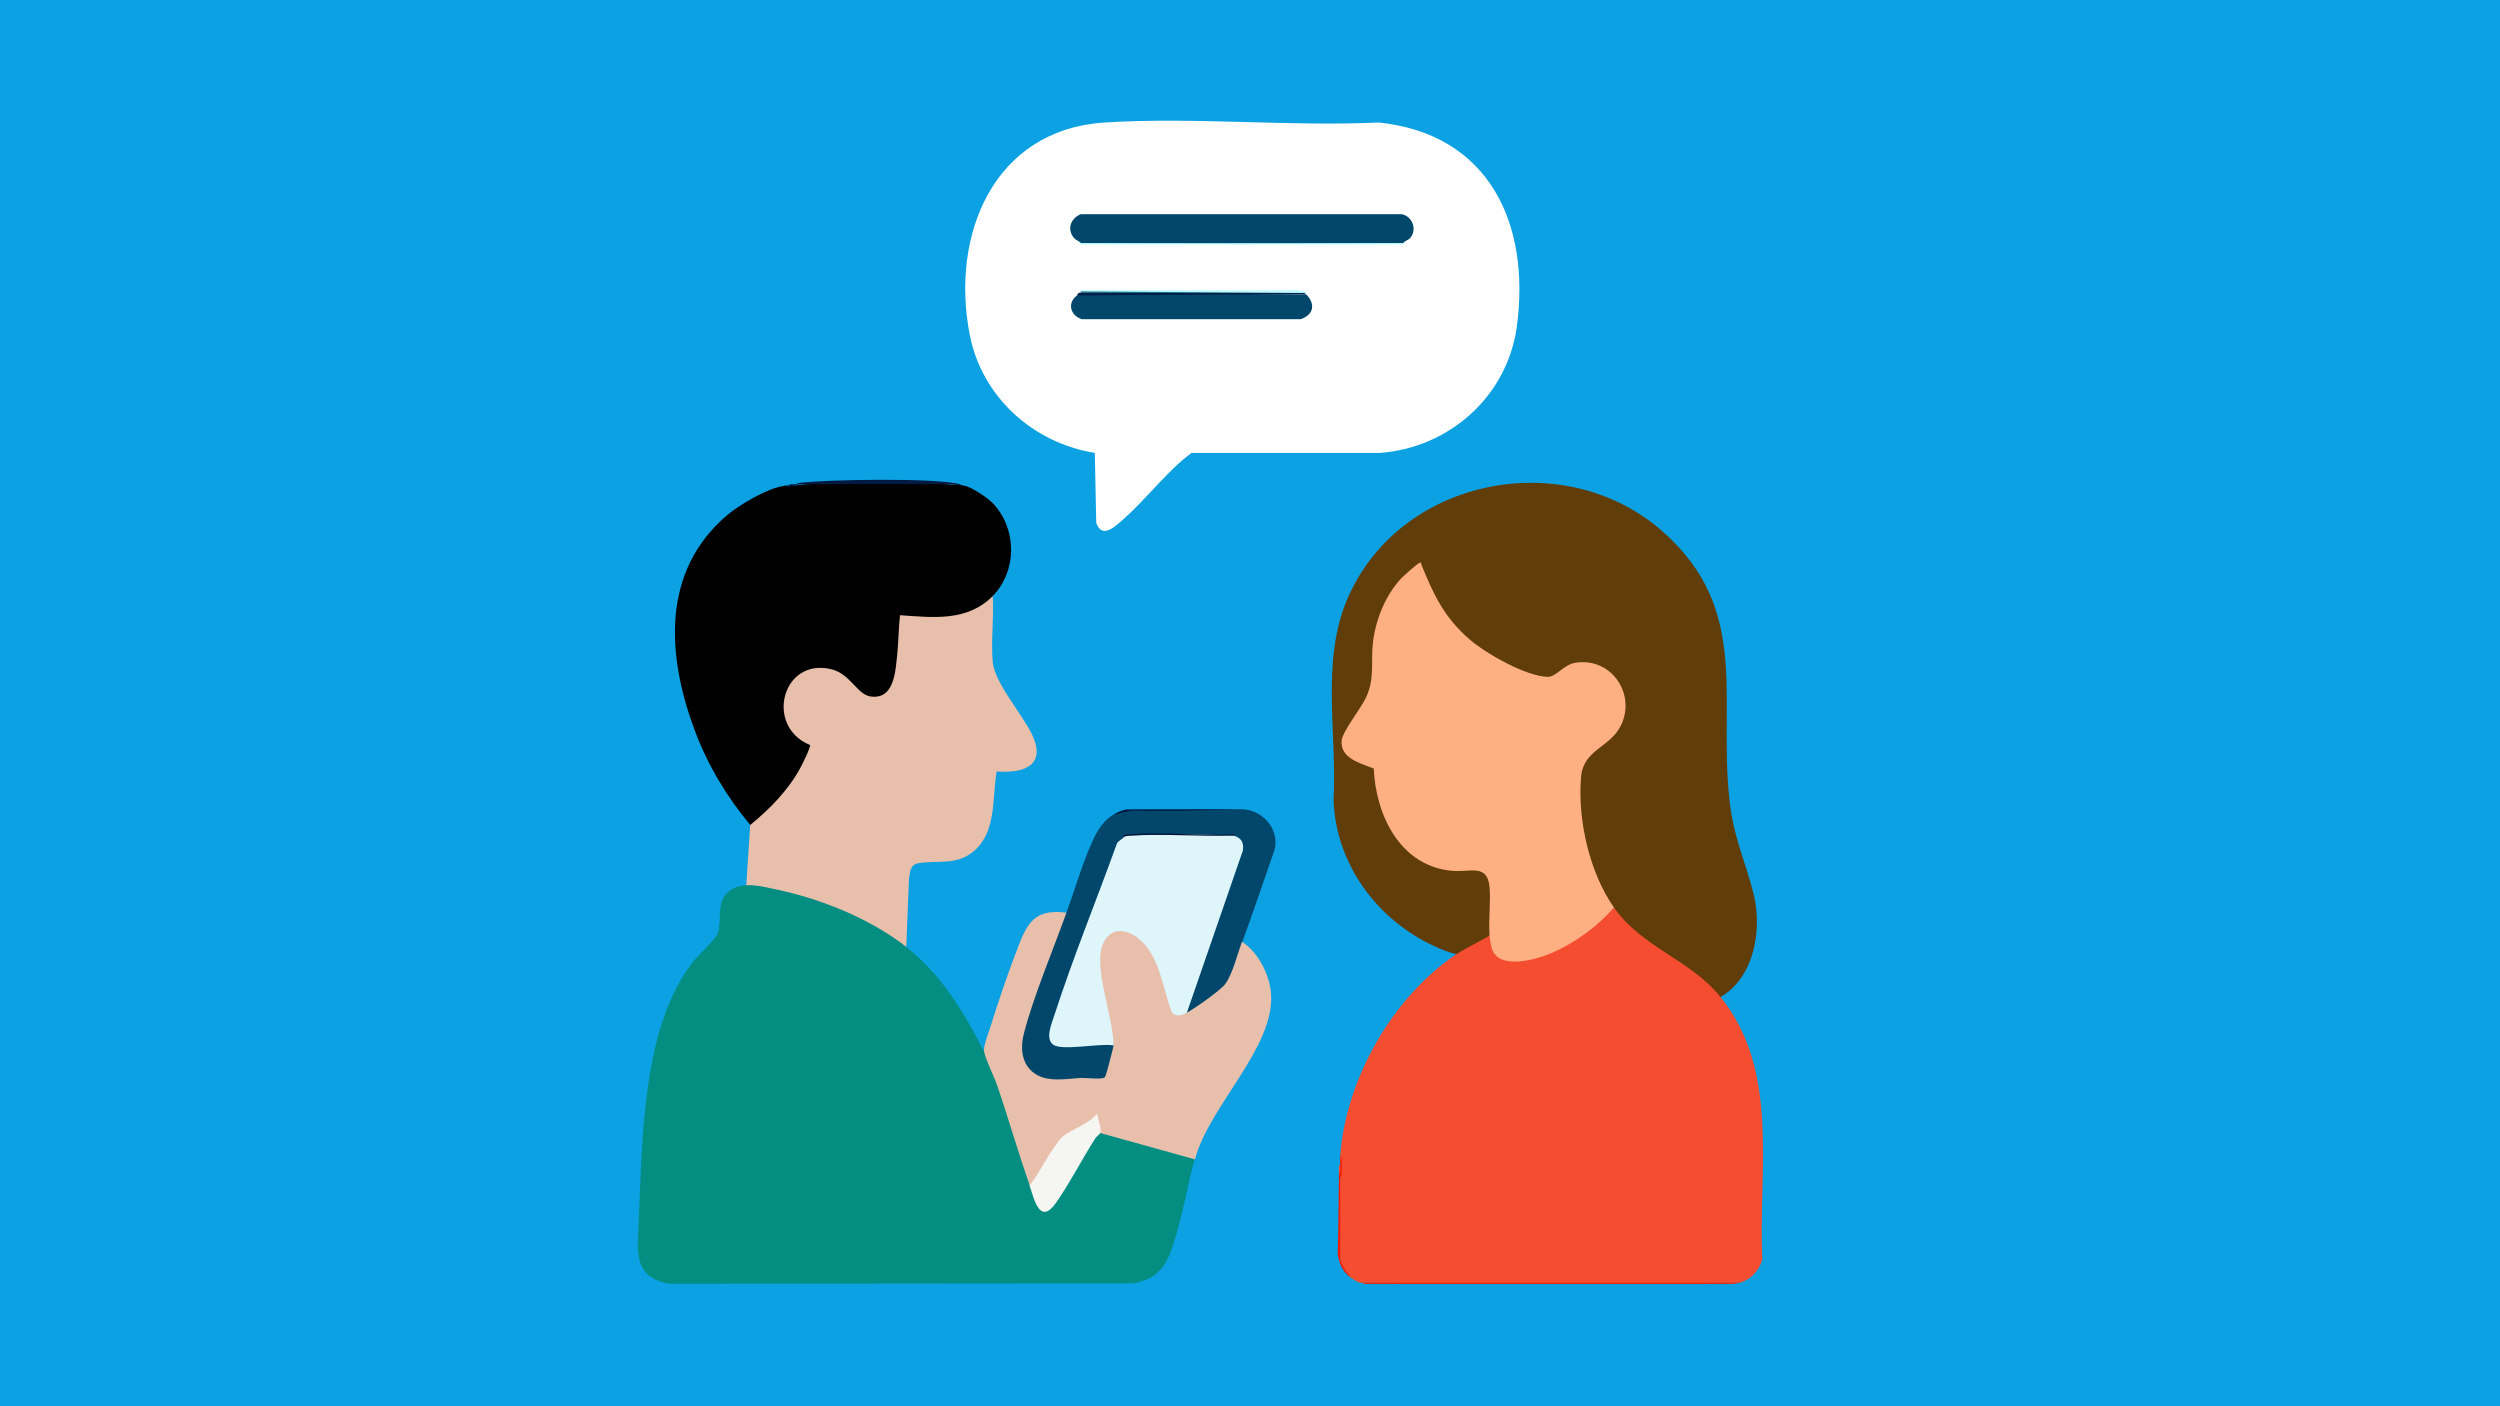 <?xml version="1.0" encoding="UTF-8"?>
<svg id="RASTER" xmlns="http://www.w3.org/2000/svg" xmlns:xlink="http://www.w3.org/1999/xlink" version="1.1" viewBox="0 0 1200 675">
  <!-- Generator: Adobe Illustrator 29.5.0, SVG Export Plug-In . SVG Version: 2.1.0 Build 137)  -->
  <defs>
    <style>
      .st0 {
        fill: none;
      }

      .st1 {
        fill: #f52403;
      }

      .st2 {
        fill: #00173d;
      }

      .st3 {
        fill: #613d0a;
      }

      .st4 {
        fill: #00476b;
      }

      .st5 {
        fill: #ffb082;
      }

      .st6 {
        fill: #146180;
      }

      .st7 {
        fill: #038e81;
      }

      .st8 {
        clip-path: url(#clippath-1);
      }

      .st9 {
        clip-path: url(#clippath-2);
      }

      .st10 {
        fill: #0ba1e2;
      }

      .st11 {
        fill: #001a42;
      }

      .st12 {
        fill: #bafcfc;
      }

      .st13 {
        fill: #b0fcff;
      }

      .st14 {
        fill: #fff;
      }

      .st15 {
        fill: #f5f5f2;
      }

      .st16 {
        fill: #001238;
      }

      .st17 {
        fill: #e8bfab;
      }

      .st18 {
        fill: #001f4a;
      }

      .st19 {
        fill: #def5fa;
      }

      .st20 {
        fill: #f54d30;
      }

      .st21 {
        fill: #f51a05;
      }

      .st22 {
        clip-path: url(#clippath);
      }
    </style>
    <clipPath id="clippath">
      <rect class="st0" x="306.2" y="57.9" width="540.1" height="558.4"/>
    </clipPath>
    <clipPath id="clippath-1">
      <rect class="st0" x="306.2" y="57.9" width="540.1" height="558.4"/>
    </clipPath>
    <clipPath id="clippath-2">
      <rect class="st0" x="306.2" y="57.9" width="540.1" height="558.4"/>
    </clipPath>
  </defs>
  <rect class="st10" x="-14.4" y="-6" width="1214.5" height="686.2"/>
  <g class="st22">
    <path class="st14" d="M525.6,217.4c-29.7-4.7-54.3-26.9-60.1-56.6-9.4-47.7,11.2-98.6,64.8-102,42.9-2.7,88.4,2,131.5,0,53,5.5,72.9,48.6,66.3,97.8-4.5,33.5-32.3,58.3-65.7,60.8h-90.5c-1.3,1.1-2.7,2.1-3.9,3.1-10.9,9.3-21.4,23.1-32.4,31.8-3.8,3-7.4,4.2-9.4-1.3l-.7-33.6Z"/>
    <path class="st7" d="M358.2,425l1.3-1.3c25.9,2.9,52.2,12.7,73.8,28,.4.3.7.8,1,1.3.3.5.5,1,.7,1.6,16.6,12.9,27.7,31.2,37.1,49.7.5,0,1.2,0,1.3.5,7.8,19.2,14.5,40.5,20.5,61.2l.2,3.1c.6-.2,1.1,0,1.5.4l2.4,6.8c2.4,6.5,6.2,4.9,11.3-4.9l15.5-25.8c.7-1.2,1.9-2.6,3.3-1.7l.9-1.1c14.7,4.1,29.3,8.1,44,12.2l.4,1.4c-3.5,13.3-6,28-10.4,41.5-3.3,10.2-7.8,16.1-19,18.1l-222.6.2c-17.8-3-15.4-16.1-14.8-29.9,1.7-38.8,1.5-93.5,26.2-124.8,2.5-3.2,10.9-10.9,11.7-13.4,2.4-7.3-1.5-16.6,7-21.4,2.1-1.2,4.4-1.6,6.7-1.8"/>
    <path class="st20" d="M825.8,478.5c28.9,35.7,18,83.6,20.1,126.1-1.4,5.1-5.5,9.6-10.7,11.1-60.1.6-122.4.5-182.5,0-1.5-.5-3.1-1.6-4.4-2.5-2.2-2.4-4.8-5.2-5-8.5-.7-12.9-.7-25.9,0-39,.5-3.6.5-7.3,0-11,2.8-37.1,25.2-76.2,56-96.9,0-.4.2-.8.4-1.2.9-1.9,12.5-8,15.4-7.6h.9c1.5,9.6,4.6,12.3,14.5,11.3,15.7-1.6,31.3-12.5,42.1-23.7l2.4-.8,2.3,1c9.6,10.4,20.8,19.2,33.5,26.5,5.2,3.8,10.6,7.8,14.7,12.8.2.3.3.7.4,1.1,0,.5,0,.9,0,1.4"/>
    <path class="st3" d="M825.8,478.5c-14.7-18.1-37.7-23.7-51-42.8-.5-.1-1-.3-1.4-.5-6.4-3.5-13.6-31.6-14.8-39.5-2.6-17.3-3.5-31.5,12.6-40.8,21.1-18.1-4.3-48.8-25.3-29.3-9.2,2.9-28.8-8.2-36.4-13.8-14.1-10.3-22.3-23.6-28.3-39.9-12.9,9.2-20.4,24.1-21.3,40.2,1.1,14.2-2.6,25.5-11.3,36.5-8.6,11.1.3,16,10.5,19.1l1.2.9c1.3,14.4,5.4,29.7,16.5,39.7,9.9,8.9,20.2,9.2,32.3,8.7,6.7,1.1,7.1,7.2,7.2,12.8.1,5.4.1,12.2-.3,17.6l-1.1,1.8c-5,2.9-10.9,5.6-15.7,8.8-3.3-.6-6.9-2.1-10-3.5-27.8-12.5-48-39.4-49.1-70.4,1.8-32.1-6.3-66.7,6.8-97,25.1-57.8,103.8-73.3,150.8-32.3,44.5,38.9,25.8,83.5,33.1,134.2,2.1,14.4,7.5,26.4,10.9,40,4.3,17.1.4,40.4-16.1,49.7"/>
    <path d="M462.7,233.1c3.5.5,11.3,5.8,13.9,8.5,11.6,12.2,11.7,32.3,0,44.4-1.9,5.8-10.2,8.9-15.8,10.2-8.6,2.1-19.7,1.6-28.1,0,.2,7.8-.4,16.1-1.3,23.8-1.4,11.3-7,21.2-19.1,12.9-21.5-29.1-52.3,7.2-22.5,24.1,1.4,1.7-3.7,11.7-5,13.6-4,5.8-16.8,23.9-23,25.4-.5.1-1,.1-1.5.2-11.4-13.6-20.7-29.1-26.9-45.8-13.3-35.8-16.1-76.1,15.6-103.1,6-5.1,19.9-13.3,27.7-14.1,2.6,0,5.3-.1,7.9-.6,23.2-1.5,48.9-1.8,72.4,0,1.7-.3,3.7,0,6,.6"/>
    <path class="st17" d="M476.5,285.9c.7,10.3-.9,21.7,0,31.8.9,10,14.1,25,18.8,34.7,7.2,14.9-3.6,18.9-16.9,17.9-2.2,12.7,0,28.7-10.7,38-8.3,7.3-17,4.5-26.7,6-4.3.7-4.2,4.4-4.7,7.8l-1.3,32.4c-17-13.3-40-22.7-61.2-27.3-4.8-1-10.8-2.6-15.6-2.3l1.9-28.9c9.4-7.7,18.1-16.5,24-27.3.9-1.6,5.2-10.3,4.7-11.1-22-9-13.3-42.4,10.5-36.3,8.9,2.3,12.1,12,18.5,13,11.7,1.7,12-12.6,12.9-20.4.6-6.1.6-12.4,1.3-18.6,16,1.1,32.4,3.2,44.7-9.4"/>
    <path class="st17" d="M511.8,438.2l.3,1.6c-6.6,17.9-12.9,35.9-18.9,54.1-6.3,21.3,8,25.3,26,22.3h9.9c1.6-4.5,2.9-9.1,3.9-13.9l1.4-.6-1.3-1.3c-1.4-10-3.2-20-5.5-29.9-6.4-34.8,23.9-30.4,30.8-2.3l5.3,17.3s2,.2,6,.5l1.9-2.6c5.5-3.4,10.6-7.3,15.4-11.7,3.3-5.9,5.8-12.3,7.6-19l1.6-.6c7.7,4.9,13.2,15.7,13.9,24.8,1.9,26-29.8,53.9-36.5,79.6l-45.3-12.6c-1.1-1.8-1.9-4-2.2-6.5-5.8,3.2-11.4,6.8-16.6,10.7-4.5,7-9.1,13.9-13.9,20.6l-1.3.4c-5.6-15.9-10.2-32.2-15.7-48.2-1.3-3.9-6.1-13.5-6.3-16.7-.1-2.4,2-8,2.9-10.7,4-12.9,9.2-28.1,14.1-40.6,4.6-11.7,9-16.5,22.7-14.8"/>
    <path class="st4" d="M596.1,452.1c-2.1,5.8-4.4,15.2-7.9,20.1-2.3,3.2-14.7,11.8-18.5,13.9l-1-.8,26.7-77.3c.4-2.5-.3-4.4-2.8-5.4l-.3-1.4c-16.3-.8-33.8-.7-52.5.1l-.3.5c.6,1.1-.1,2.3-2.3,3.7-10.9,28.4-21.5,57.3-31.2,85.8-2.9,8.3-.7,10.8,8.3,10.1l17.7-1.1c1.3,0,2,0,2.5,1.5,0,.7-3.3,13.3-3.7,14.2-.3.6-.3,1.2-1.1,1.4-2,.7-8,0-10.6,0-7.5.4-17.1,2.5-23.5-2.9-5.5-4.6-5.8-12.2-4.1-18.5,4.5-17.6,14.1-40.3,20.4-57.9,4-11,7.9-24.5,12.7-34.8,2.3-5,5.1-9.5,10-12.4,2.6-1,5.5-2,8.5-2.2l52-.3c10.3-.3,19.3,9.1,16.7,19.5-5.1,14.7-10.1,29.4-15.4,44"/>
    <path class="st1" d="M835.2,615.7c-1.4.4-3.2.6-4.7.7h-175.3s-1.3-.7-1.3-.7c-.4,0-.9.1-1.3,0h182.5Z"/>
    <path class="st11" d="M460.8,232.4l.6.6c.3.1.9,0,1.3,0-.4,0-5.7-.6-6-.6h-72.4c-1,0-4.2,1.1-5.7,1.3-1.2.2-2-.7-2.1-.7.6,0,1.4.1,1.9,0l1.3-.6c.8-.1,1.7.1,2.5,0l1.3-.6c13.8-1.7,65.3-2.5,77.4.6"/>
    <path class="st21" d="M648.3,613.2c-3.8-2.9-5.4-6.3-6.2-11.1.4-12.9.4-25.7.6-38.6l.6-4.4c0-1.5-.1-3,0-4.4,1,2.3.8,6,.7,8.5,0,1.1-.7,2.2-.7,2.5v39c0,.3,1.6,3.8,2,4.3l3,4.2Z"/>
    <path class="st2" d="M594.9,388.5c-17.1.5-34.6.9-51.9.6l-8.5,1.9c1.9-1.1,4.4-2.3,6.6-2.5h53.8Z"/>
    <path class="st20" d="M642.7,563.4c0-1.4-.5-3.5.6-4.4,0,1.4.5,3.5-.6,4.4"/>
    <path class="st4" d="M383.4,231.8l-1.3.6c0,0,.2-.5,1.3-.6"/>
    <path class="st4" d="M379.6,232.4l-1.3.6c0,0,.2-.4,1.3-.6"/>
    <path class="st20" d="M655.3,616.3c-.7.3-1.2-.6-1.3-.6l1.3.6Z"/>
    <path class="st4" d="M461.4,233.1l-.6-.6c.4.1.6.6.6.6"/>
    <path class="st4" d="M672.9,102.8c5,1.1,7.4,7.2,4.1,11.3-1,1.3-3.2,1.7-3.4,2.6-50.5.6-104.1.6-154.8,0-.3-.8-2.4-1.3-3.4-2.6-3.4-4.2-1.4-9.4,3.4-11.3h154.2Z"/>
    <path class="st4" d="M626.9,141.2c4.6,4.6,3.8,9.8-2.5,12h-105.1c-5.4-1.6-7.2-7.6-2.5-11.3l1.7-.6c36.2-.3,72.4-.3,108.4,0"/>
    <path class="st13" d="M673.5,116.7s1.1.6.3.6h-155.4c-.8,0,.3-.6.3-.6h154.8Z"/>
  </g>
  <g class="st8">
    <path class="st18" d="M518.7,140.6c35.5-.2,70.9-.2,106.3,0,0-.7.9-.6,1.3,0,0,.5.5.5.6.6l-110.1.6c.5-.4.6-1.5,1.9-1.3"/>
    <path class="st12" d="M518.7,139.9c.6-1,2.4-.6,3.5-.6,33.8-.3,67.6.3,101.4,0l3.4.7c0,.3-.6.5-.6.6h-1.3c-35.5,0-71-.1-106.3-.6"/>
  </g>
  <polygon class="st6" points="518.7 140.6 625.1 140.6 518.7 139.9 518.7 140.6"/>
  <g class="st9">
    <path class="st15" d="M528.1,543.9c0,.3-1.7,1.6-2.3,2.4-6.3,9.9-12.2,21.4-18.8,30.9-7.9,11.3-10.5-1.4-12.8-8.1,4.5-5.9,7.9-13,12.2-19,1-1.3,2.1-3.2,3.3-4.2,4.7-4.1,12.8-6.1,16.9-11.4.3,2.3,2.2,7.3,1.6,9.4"/>
    <path class="st5" d="M715,448.9c-.6-7,.6-15.7,0-23-1-11.5-9.4-7.1-17.9-7.9-25-2.2-36.7-26.6-37.7-49.1-6.4-2.6-16.2-4.8-15.4-13.5.4-4.2,9-15.1,11.4-20,4.8-9.6,2.4-17.5,3.7-27.7,1.4-10.7,6-22,13.4-30,1.1-1.2,7.8-7.1,8.8-7.5,1.1-.5.8.4,1,.9,5.8,14.4,11.1,25.5,23.2,35.9,7.9,6.8,27.1,17.7,37.5,17.9,3.9,0,7.5-5.7,12.8-6.7,16.9-3.1,29.5,14.1,22.5,29.5-5.1,11.2-18.3,11.8-19.4,25.3-1.7,20.4,4,45.8,15.8,62.6-7.7,8.9-18.4,16.7-29.1,21.5-7.4,3.3-26.5,9.1-29.6-2.1-.4-1.4-.9-4.7-1.1-6.2"/>
    <path class="st19" d="M592.3,401.1c3.5,1.2,4.8,3.2,4.3,7.1l-26.9,77.9c-2.3,1.2-4.7,2.1-7,.2-4.9-12-5.7-27.6-16.6-36.1-4.8-3.7-11.3-5.2-15.3.4-3,4.2-2.9,9.3-2.5,14.3.8,11,6.2,27,6.2,36.9-6.1-1.2-24.7,2.7-28.9-.3-4.2-3-.6-10.6.6-14.5,8.9-27.6,20.1-54.8,29.9-82.1.4-1.1,3.3-2.6,3.4-3.2l.4-.5c17.3-.8,34.8-.9,52.5-.1"/>
    <path class="st16" d="M539.5,401.7c0,0-.5-.3-.6-.6,1.1-.4,2.2-.6,3.4-.7,16.3-1.1,33.9.9,50.4,0l-.3.6c-16.3.7-33.3-.9-49.4,0-1.2,0-2.3.3-3.4.6"/>
  </g>
</svg>
